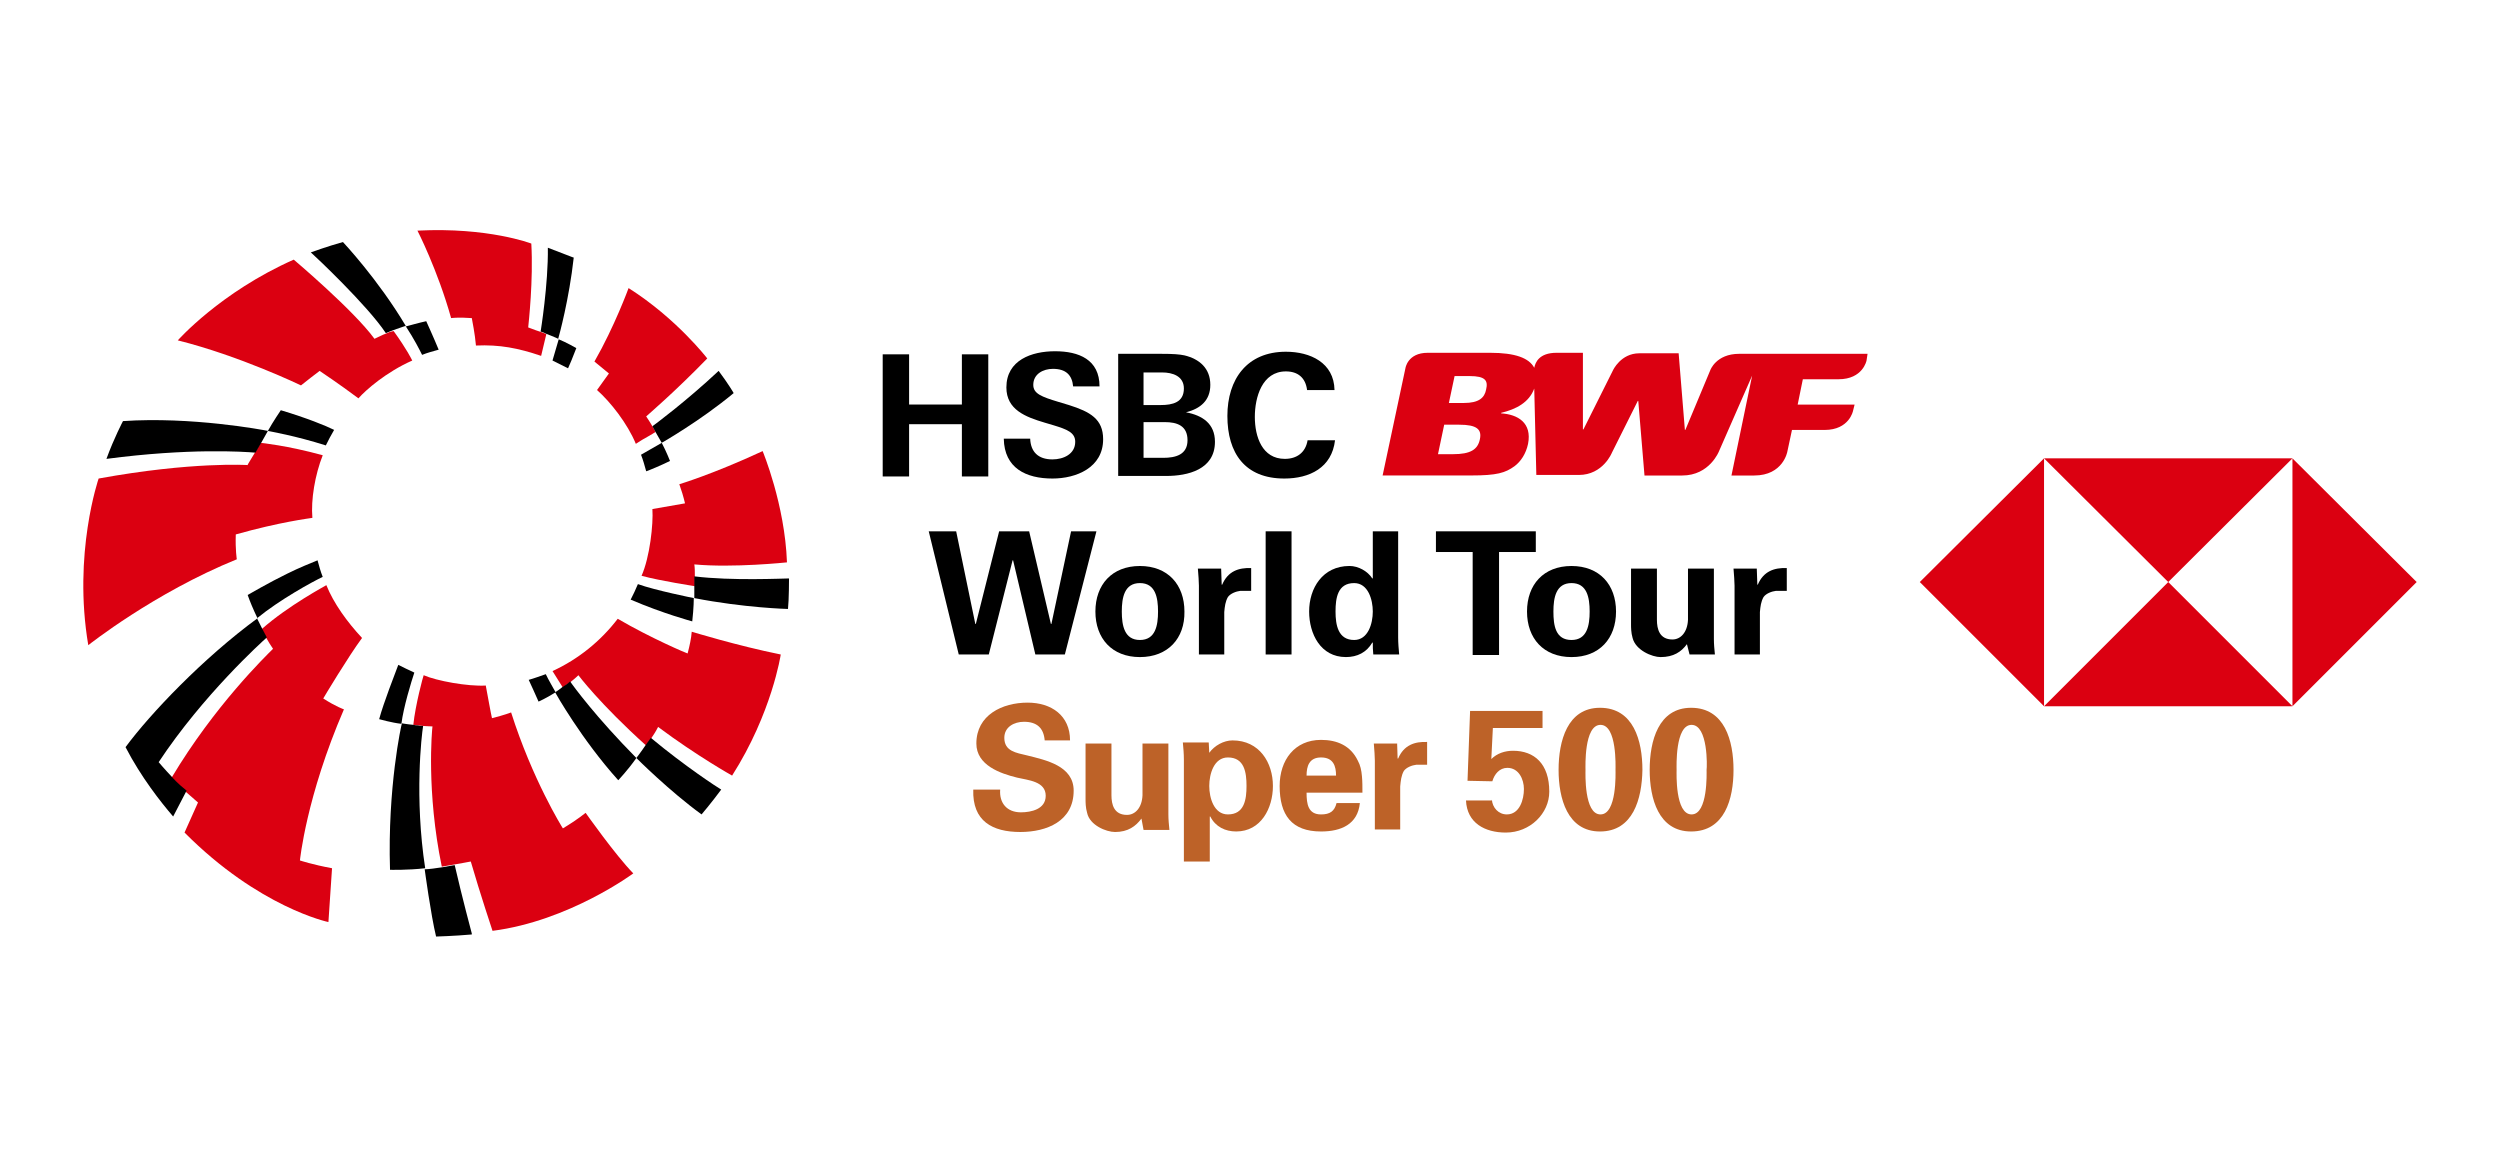 <?xml version="1.0" encoding="utf-8"?>
<!-- Generator: Adobe Illustrator 16.0.0, SVG Export Plug-In . SVG Version: 6.00 Build 0)  -->
<!DOCTYPE svg PUBLIC "-//W3C//DTD SVG 1.1//EN" "http://www.w3.org/Graphics/SVG/1.1/DTD/svg11.dtd">
<svg version="1.1" id="Layer_1" xmlns="http://www.w3.org/2000/svg" xmlns:xlink="http://www.w3.org/1999/xlink" x="0px" y="0px"
	 width="150px" height="70px" viewBox="0 0 150 70" enable-background="new 0 0 150 70" xml:space="preserve">
<g>
	<g>
		<g>
			<polygon fill="#DB0011" points="145,34.922 137.547,27.501 137.547,42.375 			"/>
			<polygon fill="#DB0011" points="130.094,34.922 137.547,27.501 122.642,27.501 			"/>
			<polygon fill="#DB0011" points="115.188,34.922 122.642,42.375 122.642,27.501 			"/>
			<polygon fill="#DB0011" points="130.094,34.922 122.642,42.375 137.547,42.375 			"/>
		</g>
		<g>
			<g>
				<path fill="#DB0011" d="M112.053,21.229h-6.303h-0.31h-1.088c-1.397,0-1.739,0.994-1.739,0.994l-1.491,3.571h-0.029
					l-0.374-4.596h-2.359c-1.118,0-1.583,1.025-1.583,1.025l-1.77,3.54h-0.032v-4.595h-1.584c-1.056,0-1.271,0.59-1.336,0.9
					c-0.31-0.59-1.148-0.9-2.638-0.9h-3.758c-1.212,0-1.335,0.932-1.335,0.932l-1.367,6.428h5.311c1.553,0,2.049-0.155,2.608-0.559
					c0.373-0.28,0.683-0.745,0.807-1.335c0.249-1.273-0.621-1.77-1.614-1.832v-0.031c0.9-0.217,1.677-0.621,1.986-1.459l0.125,5.186
					h2.546c1.46,0,1.988-1.335,1.988-1.335l1.553-3.105h0.03l0.373,4.472h2.266c1.646,0,2.206-1.459,2.206-1.459l1.987-4.534
					l-1.241,5.993h1.365c1.738,0,1.987-1.428,1.987-1.428l0.279-1.305h1.957c1.488,0,1.707-1.148,1.707-1.148l0.093-0.373h-3.415
					l0.31-1.521h2.143c1.46,0,1.678-1.118,1.678-1.118L112.053,21.229z M86.933,24.179l0.342-1.615h0.899
					c0.963,0,1.118,0.279,0.993,0.807c-0.093,0.497-0.433,0.808-1.334,0.808H86.933z M86.279,27.252l0.373-1.77h0.901
					c1.056,0,1.366,0.279,1.241,0.869c-0.125,0.621-0.559,0.9-1.614,0.9H86.279z"/>
				<g>
					<g>
						<path d="M57.713,25.452h-3.167v3.136h-1.584V21.26h1.584v3.012h3.167V21.26h1.584v7.328h-1.584V25.452z"/>
						<path d="M63.146,28.712c-1.583,0-2.888-0.621-2.919-2.391h1.584c0.031,0.777,0.466,1.243,1.335,1.243
							c0.652,0,1.367-0.311,1.367-1.056c0-0.559-0.498-0.746-1.305-0.993l-0.527-0.156c-1.149-0.342-2.298-0.776-2.298-2.111
							c0-1.646,1.521-2.173,2.918-2.173c1.429,0,2.671,0.497,2.671,2.111h-1.584c-0.062-0.683-0.435-1.055-1.211-1.055
							c-0.59,0-1.18,0.31-1.18,0.962c0,0.528,0.496,0.714,1.521,1.024l0.621,0.187c1.272,0.404,2.049,0.838,2.049,2.049
							C66.189,28.06,64.575,28.712,63.146,28.712z"/>
						<path d="M67.091,21.229h2.546c0.808,0,1.118,0.031,1.429,0.093c0.9,0.217,1.553,0.776,1.553,1.77
							c0,0.931-0.591,1.429-1.46,1.646c0.993,0.186,1.738,0.683,1.738,1.77c0,1.677-1.646,2.049-2.918,2.049h-2.888V21.229z
							 M69.637,24.303c0.714,0,1.396-0.155,1.396-0.994c0-0.745-0.683-0.962-1.304-0.962h-1.117v1.956H69.637z M69.792,27.47
							c0.745,0,1.459-0.186,1.459-1.056s-0.621-1.087-1.366-1.087h-1.272v2.143H69.792z"/>
						<path d="M77.059,28.712c-2.36,0-3.416-1.521-3.416-3.757c0-2.205,1.18-3.851,3.509-3.851c1.459,0,2.888,0.652,2.919,2.298
							h-1.646c-0.093-0.745-0.56-1.118-1.272-1.118c-1.429,0-1.863,1.553-1.863,2.732c0,1.18,0.435,2.516,1.8,2.516
							c0.715,0,1.243-0.373,1.366-1.118h1.646C79.914,28.06,78.579,28.712,77.059,28.712z"/>
					</g>
				</g>
			</g>
			<g>
				<path d="M59.948,31.879h1.801l1.305,5.558h0.031l1.18-5.558h1.521l-1.895,7.39h-1.77l-1.335-5.65h-0.031l-1.428,5.65h-1.802
					l-1.801-7.39h1.646l1.149,5.558h0.031L59.948,31.879z"/>
				<path d="M68.395,39.425c-1.677,0-2.671-1.119-2.671-2.733c0-1.613,0.994-2.732,2.671-2.732s2.671,1.119,2.671,2.732
					C71.096,38.306,70.071,39.425,68.395,39.425z M68.395,38.399c0.932,0,1.087-0.868,1.087-1.707c0-0.837-0.155-1.707-1.087-1.707
					s-1.087,0.87-1.087,1.707C67.308,37.531,67.463,38.399,68.395,38.399z"/>
				<path d="M73.27,34.146l0.031,0.933h0.031c0.342-0.809,0.993-1.025,1.738-0.995v1.367h-0.651c-0.249,0.03-0.59,0.154-0.745,0.372
					c-0.155,0.279-0.187,0.559-0.218,0.901v2.545h-1.521v-4.13c0-0.217-0.031-0.651-0.062-1.023h1.396V34.146z"/>
				<path d="M77.492,31.879v7.39h-1.553v-7.39H77.492z"/>
				<path d="M82.368,31.879h1.521v6.365c0,0.342,0.03,0.684,0.061,1.024h-1.553c-0.029-0.248-0.029-0.496-0.029-0.713h-0.031
					c-0.342,0.59-0.901,0.869-1.584,0.869c-1.522,0-2.205-1.398-2.205-2.733c0-1.397,0.808-2.732,2.422-2.732
					c0.529,0,1.088,0.31,1.367,0.746h0.031V31.879z M81.249,38.399c0.839,0,1.119-0.991,1.119-1.707c0-0.714-0.28-1.707-1.119-1.707
					c-0.993,0-1.117,0.9-1.117,1.707C80.132,37.5,80.286,38.399,81.249,38.399z"/>
				<path d="M86.156,31.879h5.992v1.242h-2.205V39.3H88.36v-6.179h-2.204V31.879z"/>
				<path d="M94.291,39.425c-1.677,0-2.67-1.119-2.67-2.733c0-1.613,0.993-2.732,2.67-2.732c1.678,0,2.671,1.119,2.671,2.732
					C96.962,38.306,95.969,39.425,94.291,39.425z M94.291,38.399c0.932,0,1.088-0.868,1.088-1.707c0-0.837-0.156-1.707-1.088-1.707
					c-0.931,0-1.086,0.87-1.086,1.707C93.205,37.531,93.328,38.399,94.291,38.399z"/>
				<path d="M101.216,38.649c-0.341,0.466-0.807,0.776-1.583,0.776c-0.497,0-1.491-0.404-1.678-1.148
					c-0.093-0.312-0.093-0.652-0.093-0.809v-3.353h1.553v3.073c0,0.559,0.155,1.181,0.932,1.181c0.496,0,0.9-0.436,0.932-1.181
					v-3.073h1.554v4.223c0,0.311,0.029,0.62,0.061,0.931h-1.521L101.216,38.649z"/>
				<path d="M105.408,34.146l0.032,0.933h0.028c0.344-0.809,0.995-1.025,1.739-0.995v1.367h-0.651
					c-0.248,0.03-0.59,0.154-0.744,0.372c-0.155,0.279-0.187,0.559-0.218,0.901v2.545h-1.521v-4.13c0-0.217-0.032-0.651-0.062-1.023
					h1.397V34.146z"/>
			</g>
		</g>
	</g>
	<g>
		<g>
			<path fill="#DB0011" d="M23.152,20.018L23.152,20.018c-0.187,0.062-0.403,0.187-0.684,0.31c-1.241-1.708-4.844-4.75-4.844-4.75
				c-4.409,1.956-6.956,4.844-6.956,4.844c3.727,0.932,7.391,2.702,7.391,2.702c0.403-0.311,0.776-0.622,1.118-0.87
				c0.187,0.125,1.117,0.745,2.329,1.646c0.435-0.497,1.677-1.583,3.229-2.267c-0.031-0.062-0.31-0.652-1.117-1.77
				C23.432,19.893,23.276,19.956,23.152,20.018L23.152,20.018z"/>
		</g>
		<g>
			<path fill="#DB0011" d="M19.364,27.315c-2.143-0.59-3.727-0.745-3.727-0.745c-0.093,0.155-0.218,0.372-0.342,0.589
				c-0.218,0.373-0.465,0.745-0.435,0.745c0,0-3.322-0.217-8.942,0.808c0,0-1.554,4.502-0.621,9.999c0,0,3.943-3.135,8.912-5.154
				c0,0-0.094-0.559-0.062-1.491c2.64-0.745,4.409-0.962,4.596-0.994C18.649,29.985,18.898,28.495,19.364,27.315z"/>
		</g>
		<g>
			<path fill="#DB0011" d="M19.581,35.109c-0.031,0.03-2.267,1.211-3.881,2.639l0.279,0.529c0.124,0.217,0.248,0.434,0.403,0.651
				c-0.435,0.435-3.509,3.416-6.086,7.732c0,0,0.279,0.34,0.839,0.838c0.217,0.186,0.466,0.404,0.745,0.652l-0.808,1.803
				c4.472,4.5,8.633,5.371,8.633,5.371l0.217-3.23c-1.18-0.217-1.926-0.467-1.926-0.467s0.373-3.818,2.64-9.066
				c0,0-0.466-0.154-1.241-0.652c0.03-0.061,1.521-2.545,2.328-3.631C20.823,37.313,20.017,36.195,19.581,35.109z"/>
		</g>
		<g>
			<path fill="#DB0011" d="M35.138,48.771c-0.435,0.342-0.9,0.652-1.365,0.932c-0.062-0.094-1.832-2.949-3.106-6.957
				c0,0-0.403,0.158-1.148,0.344c-0.062-0.25-0.279-1.461-0.373-1.958c-1.086,0.062-2.949-0.279-3.726-0.62
				c-0.031,0.062-0.496,1.769-0.621,2.98l0,0c0,0,0.094,0,0.248,0.031c0.125,0,0.218,0.031,0.312,0.031c0,0,0.403,0.031,0.59,0.031
				c-0.031,0.217-0.373,3.912,0.559,8.414c0,0,0.372-0.062,0.528-0.092c0.062,0,0.124-0.031,0.186-0.031
				c0.404-0.062,0.839-0.156,1.025-0.186c0.559,1.926,1.304,4.16,1.304,4.16c4.596-0.59,8.446-3.447,8.446-3.447
				C36.908,51.287,35.138,48.771,35.138,48.771z"/>
		</g>
		<g>
			<path fill="#DB0011" d="M47.218,33.742c-0.124-3.478-1.46-6.676-1.46-6.676c-3.012,1.397-4.999,1.987-4.999,1.987
				c0.124,0.342,0.248,0.745,0.342,1.148l-1.957,0.342c0.062,0.901-0.154,2.888-0.651,4.005c1.148,0.311,3.198,0.622,3.198,0.622
				c0-0.218,0-0.437,0-0.622c0-0.247,0-0.466-0.031-0.684C43.987,34.083,47.218,33.742,47.218,33.742z"/>
		</g>
		<g>
			<path fill="#DB0011" d="M37.715,17.285c0,0-0.838,2.297-2.049,4.409l0.869,0.714l-0.714,0.994
				c0.808,0.714,1.832,2.018,2.329,3.229c0.155-0.093,0.372-0.248,0.559-0.342c0.342-0.186,0.621-0.372,0.621-0.372
				c-0.062-0.125-0.124-0.249-0.187-0.342c-0.124-0.217-0.248-0.403-0.372-0.59c0.062-0.062,1.738-1.491,3.664-3.478
				C42.436,21.508,40.604,19.117,37.715,17.285z"/>
		</g>
		<g>
			<path fill="#DB0011" d="M32.468,21.353l0.311-1.304l0,0c0,0-0.124-0.062-0.311-0.125l0,0c-0.187-0.062-0.466-0.155-0.776-0.279
				c0.031-0.311,0.311-2.826,0.187-5.031c0,0-2.577-0.994-6.832-0.776c0,0,1.212,2.36,2.02,5.248c0,0,0.403-0.062,1.241,0
				c0.031,0.186,0.187,0.932,0.249,1.646C29.983,20.669,31.102,20.887,32.468,21.353z"/>
		</g>
		<path fill="#DB0011" d="M41.504,37.903c-0.031,0.403-0.125,0.84-0.248,1.305c-0.031,0-2.174-0.901-4.192-2.081
			c-1.024,1.337-2.36,2.423-3.913,3.137c0.218,0.342,0.622,0.994,0.622,0.994c0.154-0.125,0.311-0.25,0.465-0.343
			c0.28-0.217,0.466-0.402,0.466-0.402s1.273,1.708,4.068,4.224l0,0c0.124-0.158,0.217-0.312,0.279-0.404l0,0
			c0.124-0.188,0.279-0.404,0.435-0.717c2.329,1.74,4.44,2.92,4.44,2.92c2.392-3.756,2.919-7.266,2.919-7.266
			C44.236,38.743,41.504,37.903,41.504,37.903z"/>
	</g>
	<g>
		<g>
			<g>
				<path d="M19.55,26.725c0.156-0.311,0.311-0.621,0.498-0.932c-0.498-0.249-1.646-0.714-3.199-1.18c0,0-0.466,0.684-0.776,1.242
					c-0.279-0.062-4.596-0.869-8.694-0.589c0,0-0.528,0.994-0.993,2.267c4.937-0.652,8.229-0.435,8.942-0.373l0,0
					c0.124-0.217,0.249-0.435,0.342-0.589c0.155-0.28,0.248-0.435,0.403-0.715C16.196,25.886,17.687,26.135,19.55,26.725z"/>
			</g>
			<path d="M10.328,46.629L10.328,46.629c-0.497-0.527-0.808-0.9-0.808-0.9c2.671-4.037,6.18-7.205,6.49-7.484l-0.28-0.527
				c-0.154-0.31-0.311-0.621-0.311-0.621c1.367-1.118,3.292-2.174,3.944-2.484c-0.124-0.31-0.218-0.652-0.311-0.993
				c-0.373,0.154-1.087,0.435-1.832,0.807c-1.025,0.497-2.36,1.272-2.36,1.272c0.155,0.436,0.311,0.809,0.59,1.398
				c-3.26,2.391-6.428,5.714-7.918,7.732c0.932,1.801,2.111,3.293,2.857,4.162l0.807-1.553l0,0
				C10.607,46.971,10.328,46.629,10.328,46.629z"/>
			<g>
				<path d="M25.388,43.555c-0.093,0-0.217,0-0.311-0.031c-0.154,0-0.248-0.031-0.248-0.031l0,0
					c-0.372-0.031-0.714-0.094-0.714-0.094c-0.031,0.062-0.87,3.852-0.714,8.789c0,0,1.056,0.029,2.11-0.094
					C24.86,47.84,25.295,44.113,25.388,43.555z"/>
				<path d="M23.897,39.891c-0.218,0.59-0.869,2.236-1.148,3.259c0,0,0.775,0.219,1.335,0.279c0.124-0.992,0.59-2.515,0.776-3.074
					C24.519,40.202,24.208,40.045,23.897,39.891z"/>
				<g>
					<path d="M28.307,56.006c0,0-0.59-2.203-1.024-4.098c-0.062,0-0.124,0.029-0.187,0.029c-0.155,0.033-0.528,0.094-0.528,0.094
						c-0.403,0.062-0.838,0.125-1.087,0.125c0,0,0.373,2.764,0.684,4.037c0,0,1.118-0.033,2.143-0.125V56.006z"/>
				</g>
			</g>
			<path d="M31.723,40.791c0.124,0.249,0.435,0.963,0.59,1.305c0,0,0.435-0.188,1.025-0.559c-0.031-0.063-0.467-0.809-0.591-1.087
				C32.375,40.575,32.064,40.698,31.723,40.791z"/>
			<g>
				<path d="M33.307,41.537c0.031,0.061,1.583,2.824,3.788,5.277c0,0,0.59-0.621,1.087-1.334c-2.423-2.453-3.789-4.316-3.975-4.596
					c-0.124,0.123-0.311,0.248-0.466,0.342C33.585,41.351,33.462,41.444,33.307,41.537z"/>
			</g>
			<path d="M37.84,35.978c1.956,0.839,3.695,1.305,3.695,1.305c0.093-0.809,0.093-1.397,0.093-1.397s-2.328-0.467-3.354-0.839
				C38.15,35.357,37.995,35.668,37.84,35.978z"/>
			<g>
				<g>
					<path d="M41.659,34.581c0,0.219,0,0.404,0,0.621s0,0.467,0,0.684c3.012,0.589,5.62,0.652,5.62,0.652
						c0.062-0.56,0.062-1.832,0.062-1.832C47.031,34.706,43.895,34.86,41.659,34.581z"/>
				</g>
			</g>
			<g>
				<g>
					<path d="M43.118,22.253c-1.956,1.832-3.881,3.261-3.975,3.322c0.062,0.125,0.125,0.217,0.187,0.342
						c0.124,0.217,0.248,0.435,0.373,0.652c0,0,2.298-1.304,4.315-2.981C44.05,23.62,43.678,22.999,43.118,22.253z"/>
				</g>
				<g>
					<g>
						<path d="M38.461,27.284c0.124,0.31,0.217,0.652,0.311,0.994c0.187-0.062,0.932-0.373,1.428-0.621c0,0-0.217-0.559-0.496-1.086
							L38.461,27.284z"/>
					</g>
				</g>
			</g>
			<g>
				<path d="M33.523,20.359l-0.373,1.273c0.312,0.156,0.622,0.312,0.933,0.466c0.093-0.186,0.278-0.652,0.496-1.211
					C34.579,20.887,33.989,20.545,33.523,20.359z"/>
			</g>
			<g>
				<g>
					<path d="M32.871,14.863c0.031,2.174-0.435,5.062-0.435,5.03l0,0c0.218,0.062,0.311,0.125,0.311,0.125l0,0
						c0,0,0.715,0.28,0.745,0.31c0.062-0.217,0.652-2.359,0.932-4.875C34.455,15.484,33.616,15.142,32.871,14.863z"/>
				</g>
			</g>
			<g>
				<path d="M25.574,19.272c-0.311,0.062-1.211,0.311-1.211,0.311c-1.677-2.826-3.788-5.061-3.788-5.061
					c-0.994,0.28-1.739,0.559-1.926,0.621c0.249,0.217,3.385,3.167,4.503,4.845l0,0c0.093-0.031,0.279-0.125,0.466-0.187
					c0.341-0.124,0.714-0.248,0.714-0.248c0.528,0.807,0.839,1.428,0.994,1.739c0.311-0.125,0.652-0.217,0.994-0.311
					C26.04,20.297,25.574,19.272,25.574,19.272z"/>
			</g>
		</g>
		<g>
			<path d="M38.74,44.703L38.74,44.703c-0.248,0.373-0.559,0.777-0.559,0.777c0.031,0.031,1.987,1.986,3.912,3.385
				c0,0,0.56-0.652,1.18-1.49c-0.217-0.125-2.173-1.398-4.223-3.105l0,0C38.958,44.393,38.864,44.549,38.74,44.703z"/>
		</g>
	</g>
	<g>
		<g>
			<g>
				<path fill="#BD6228" d="M62.682,44.424c-0.062-0.744-0.466-1.117-1.243-1.117c-0.589,0-1.18,0.309-1.18,0.963
					c0,0.807,0.714,0.898,1.366,1.055c1.118,0.281,2.795,0.621,2.795,2.113c0,1.832-1.615,2.482-3.198,2.482
					c-1.677,0-2.888-0.65-2.826-2.545h1.615c-0.062,0.807,0.404,1.365,1.242,1.365c0.621,0,1.49-0.188,1.49-0.994
					c0-0.869-1.056-0.932-1.708-1.086c-1.024-0.25-2.453-0.746-2.453-2.049c0-1.707,1.553-2.453,3.074-2.453
					c1.429,0,2.547,0.775,2.547,2.266H62.682z"/>
				<path fill="#BD6228" d="M68.487,49.113c-0.341,0.465-0.808,0.807-1.583,0.807c-0.528,0-1.521-0.404-1.677-1.148
					c-0.094-0.311-0.094-0.65-0.094-0.809v-3.352h1.554v3.105c0,0.559,0.154,1.178,0.931,1.178c0.497,0,0.9-0.434,0.932-1.178
					v-3.105h1.553v4.254c0,0.311,0.031,0.621,0.062,0.93h-1.552L68.487,49.113z"/>
				<path fill="#BD6228" d="M72.556,45.168L72.556,45.168c0.31-0.432,0.869-0.744,1.396-0.744c1.615,0,2.423,1.336,2.423,2.734
					c0,1.334-0.715,2.73-2.205,2.73c-0.652,0-1.242-0.279-1.552-0.898h-0.031v2.701h-1.554v-6.119c0-0.342-0.03-0.684-0.062-1.023
					h1.553L72.556,45.168z M73.674,48.865c0.993,0,1.117-0.902,1.117-1.707c0-0.809-0.124-1.711-1.117-1.711
					c-0.839,0-1.118,0.996-1.118,1.711C72.556,47.871,72.835,48.865,73.674,48.865z"/>
				<path fill="#BD6228" d="M78.394,47.561c0,0.684,0.093,1.305,0.869,1.305c0.528,0,0.808-0.188,0.931-0.684h1.398
					c-0.125,1.273-1.119,1.707-2.329,1.707c-1.771,0-2.484-0.994-2.484-2.73c0-1.553,0.899-2.766,2.484-2.766
					c0.963,0,1.77,0.344,2.204,1.242c0.156,0.279,0.219,0.59,0.249,0.934c0.03,0.309,0.03,0.65,0.03,0.992H78.394z M80.163,46.535
					c0-0.559-0.155-1.088-0.9-1.088c-0.715,0-0.869,0.529-0.869,1.088H80.163z"/>
				<path fill="#BD6228" d="M83.827,44.578l0.03,0.934h0.032c0.342-0.809,0.993-1.025,1.738-0.994v1.367h-0.651
					c-0.25,0.029-0.59,0.154-0.745,0.371c-0.156,0.279-0.188,0.59-0.219,0.932v2.578h-1.521v-4.131c0-0.217-0.03-0.652-0.062-1.023
					h1.397V44.578z"/>
				<path fill="#BD6228" d="M89.511,47.963c0.029,0.498,0.402,0.902,0.898,0.902c0.776,0,1.026-0.902,1.026-1.521
					c0-0.59-0.312-1.273-0.994-1.273c-0.466,0-0.776,0.373-0.901,0.807l-1.489-0.031l0.154-4.191h4.347v1.025h-2.98l-0.093,1.863
					c0.342-0.342,0.809-0.498,1.305-0.498c1.271,0,2.173,0.777,2.173,2.453c0,1.305-1.148,2.455-2.608,2.455
					c-1.241,0-2.329-0.561-2.39-1.928h1.553V47.963z"/>
				<path fill="#BD6228" d="M95.999,49.889c-1.955,0-2.484-1.986-2.484-3.695c0-1.738,0.529-3.727,2.484-3.727
					c2.019,0,2.546,1.988,2.546,3.727C98.515,47.934,97.987,49.889,95.999,49.889z M96.03,43.492c-0.993,0-0.9,2.516-0.9,2.701
					c0,0.188-0.093,2.672,0.9,2.672c0.994,0,0.901-2.516,0.901-2.672C96.932,46.008,97.024,43.492,96.03,43.492z"/>
				<path fill="#BD6228" d="M101.465,49.889c-1.957,0-2.484-1.986-2.484-3.695c0-1.738,0.527-3.727,2.484-3.727
					c2.019,0,2.546,1.988,2.546,3.727C104.011,47.934,103.483,49.889,101.465,49.889z M101.495,43.492
					c-0.993,0-0.899,2.516-0.899,2.701c0,0.188-0.094,2.672,0.899,2.672s0.9-2.516,0.9-2.672
					C102.428,46.008,102.488,43.492,101.495,43.492z"/>
			</g>
		</g>
	</g>
</g>
</svg>
